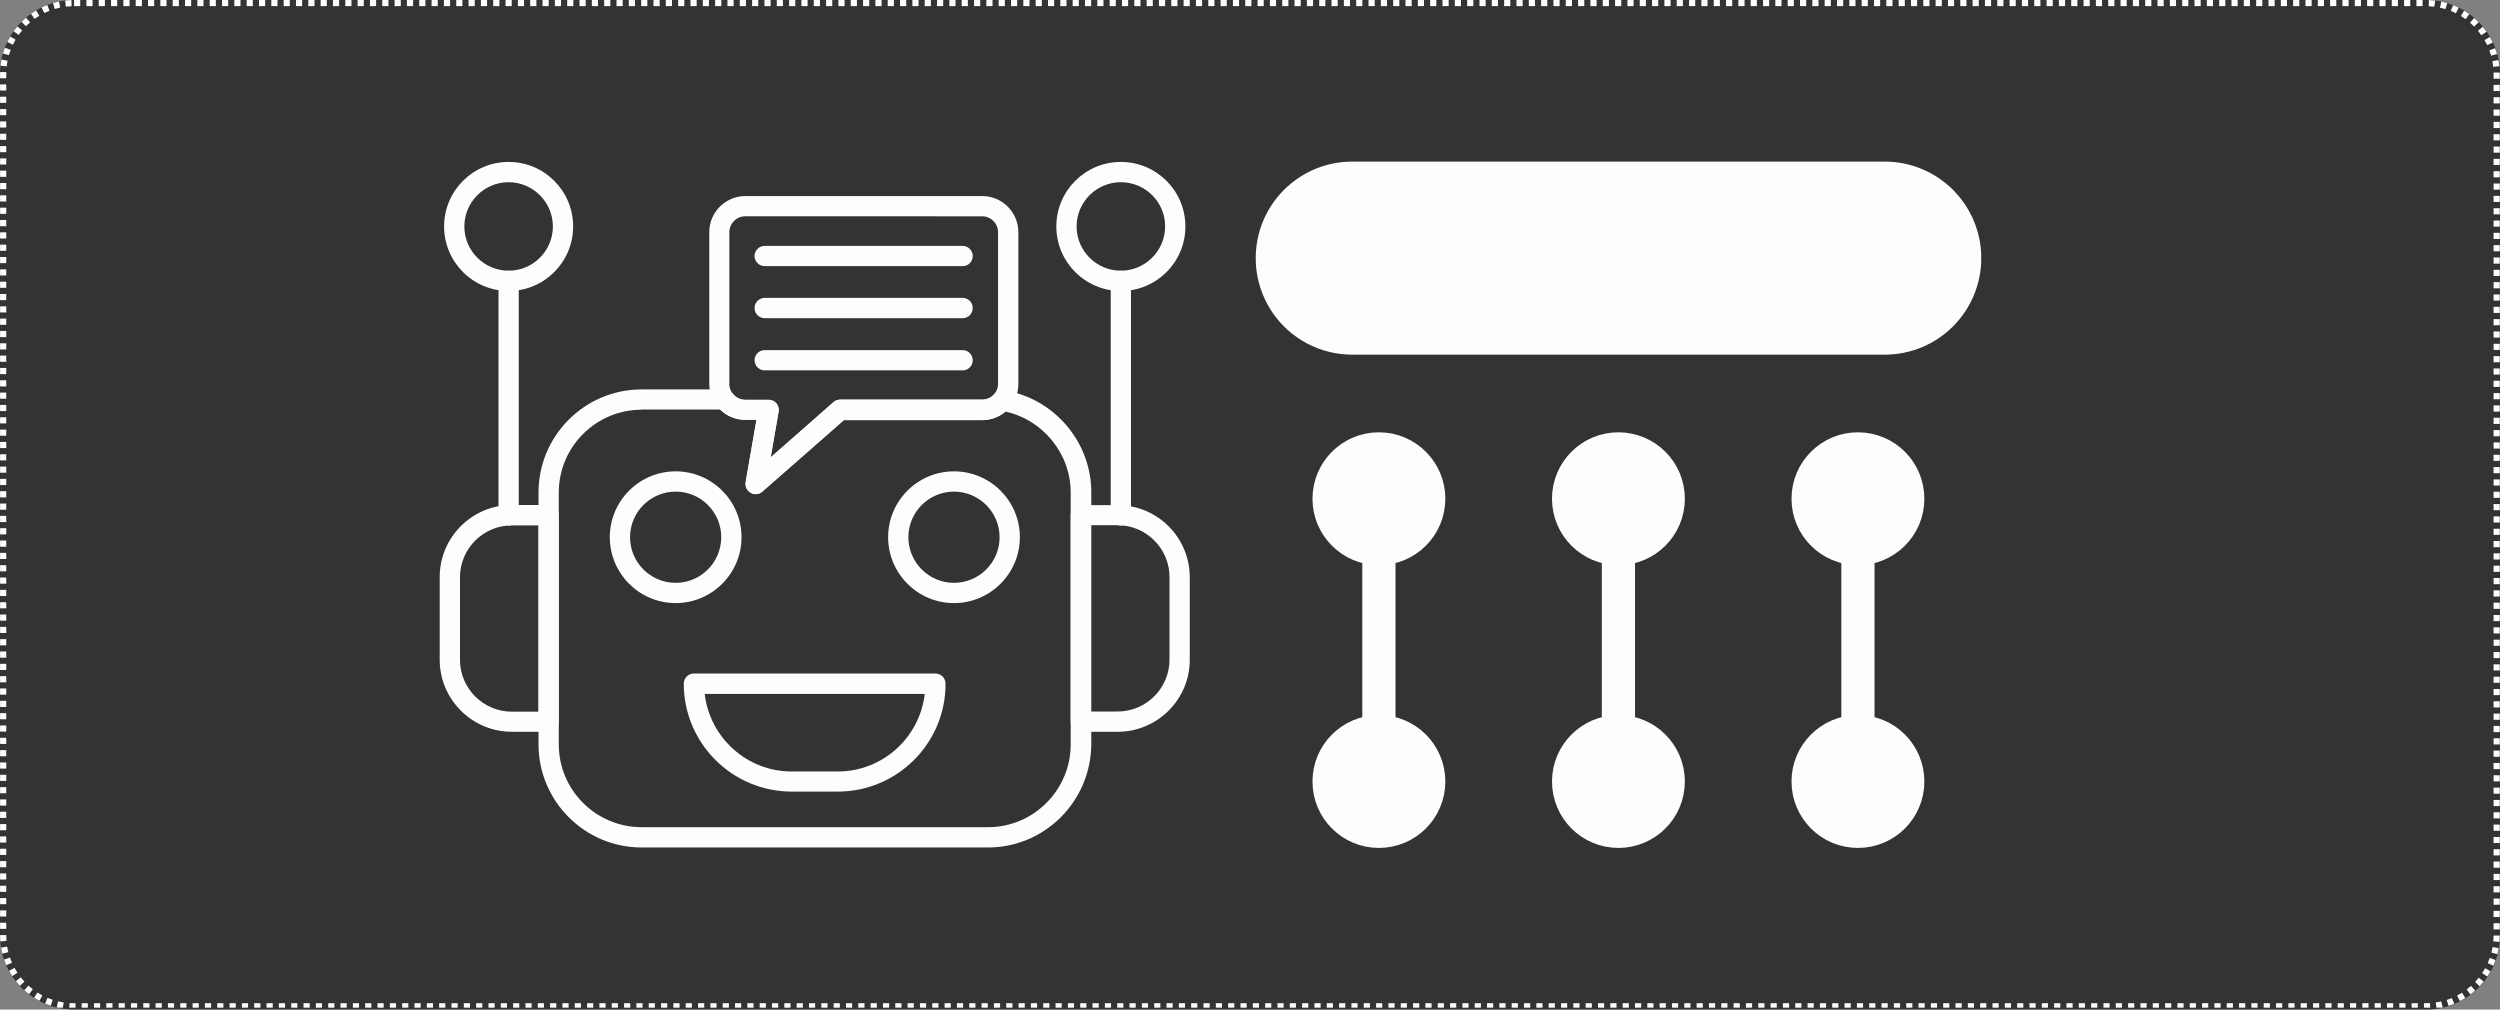 <?xml version="1.0" encoding="UTF-8" standalone="no"?>
<svg
   width="405.552"
   zoomAndPan="magnify"
   viewBox="0 0 304.164 122.828"
   height="163.771"
   preserveAspectRatio="xMidYMid"
   version="1.0"
   id="svg1417"
   sodipodi:docname="3.svg"
   xmlns:inkscape="http://www.inkscape.org/namespaces/inkscape"
   xmlns:sodipodi="http://sodipodi.sourceforge.net/DTD/sodipodi-0.dtd"
   xmlns="http://www.w3.org/2000/svg"
   xmlns:svg="http://www.w3.org/2000/svg">
  <rect x="0" y="0" width="304.164" height="122.828" fill="#808080" stroke="none"/>
  <sodipodi:namedview
     id="namedview1419"
     pagecolor="#ffffff"
     bordercolor="#666666"
     borderopacity="1.0"
     inkscape:showpageshadow="2"
     inkscape:pageopacity="0.0"
     inkscape:pagecheckerboard="0"
     inkscape:deskcolor="#d1d1d1"
     showgrid="false" />
  <defs
     id="defs1323">
    <clipPath
       id="cd6ad39f8f">
      <path
         d="M 7.918,7.586 H 312.113 V 130.414 H 7.918 Z m 0,0"
         clip-rule="nonzero"
         id="path1272" />
    </clipPath>
    <clipPath
       id="f2a75c0323">
      <path
         d="M 16.918,7.586 H 303.082 c 4.969,0 9,4.027 9,9 V 121.414 c 0,4.973 -4.031,9 -9,9 H 16.918 c -4.969,0 -9,-4.027 -9,-9 V 16.586 c 0,-4.973 4.031,-9 9,-9 z m 0,0"
         clip-rule="nonzero"
         id="path1275" />
    </clipPath>
    <clipPath
       id="c4776e29c3">
      <path
         d="M 0.918,0.586 H 305.113 V 123.414 H 0.918 Z m 0,0"
         clip-rule="nonzero"
         id="path1278" />
    </clipPath>
    <clipPath
       id="e92b0b78ab">
      <path
         d="M 9.918,0.586 H 296.082 c 4.969,0 9,4.027 9,9 V 114.414 c 0,4.973 -4.031,9 -9,9 H 9.918 c -4.969,0 -9,-4.027 -9,-9 V 9.586 c 0,-4.973 4.031,-9 9,-9 z m 0,0"
         clip-rule="nonzero"
         id="path1281" />
    </clipPath>
    <clipPath
       id="97c9ce610d">
      <rect
         x="0"
         width="306"
         y="0"
         height="124"
         id="rect1284" />
    </clipPath>
    <clipPath
       id="cb8924bde8">
      <path
         d="M 7.93,7.586 H 312.402 V 130.188 H 7.93 Z m 0,0"
         clip-rule="nonzero"
         id="path1287" />
    </clipPath>
    <clipPath
       id="1e07529de5">
      <path
         d="M 16.93,7.586 H 303.051 c 4.973,0 9,4.027 9,9 V 121.398 c 0,4.969 -4.027,9 -9,9 H 16.93 c -4.969,0 -9,-4.031 -9,-9 V 16.586 c 0,-4.973 4.031,-9 9,-9 z m 0,0"
         clip-rule="nonzero"
         id="path1290" />
    </clipPath>
    <clipPath
       id="d0863a5291">
      <path
         d="M 61.414,69 H 76 V 97 H 61.414 Z m 0,0"
         clip-rule="nonzero"
         id="path1293" />
    </clipPath>
    <clipPath
       id="a7981f97b1">
      <path
         d="m 73,54 h 68 v 56.777 H 73 Z m 0,0"
         clip-rule="nonzero"
         id="path1296" />
    </clipPath>
    <clipPath
       id="d83046deec">
      <path
         d="M 61.414,27.246 H 78 V 43 H 61.414 Z m 0,0"
         clip-rule="nonzero"
         id="path1299" />
    </clipPath>
    <clipPath
       id="5cd80356a2">
      <path
         d="m 136,27.246 h 17 V 43 h -17 z m 0,0"
         clip-rule="nonzero"
         id="path1302" />
    </clipPath>
    <clipPath
       id="87e96a35fa">
      <path
         d="M 160.695,27.246 H 249 v 23.488 h -88.305 z m 0,0"
         clip-rule="nonzero"
         id="path1305" />
    </clipPath>
    <clipPath
       id="6c79c1aa70">
      <path
         d="m 172.438,27.246 h 64.789 c 3.117,0 6.105,1.238 8.305,3.441 2.203,2.203 3.441,5.188 3.441,8.305 0,3.113 -1.238,6.102 -3.441,8.305 -2.199,2.203 -5.188,3.438 -8.305,3.438 H 172.438 c -3.113,0 -6.102,-1.234 -8.305,-3.438 -2.203,-2.203 -3.438,-5.191 -3.438,-8.305 0,-3.117 1.234,-6.102 3.438,-8.305 2.203,-2.203 5.191,-3.441 8.305,-3.441 z m 0,0"
         clip-rule="nonzero"
         id="path1308" />
    </clipPath>
    <clipPath
       id="984c44b695">
      <path
         d="M 0.695,0.246 H 89 V 23.734 H 0.695 Z m 0,0"
         clip-rule="nonzero"
         id="path1311" />
    </clipPath>
    <clipPath
       id="5d07a046e5">
      <path
         d="m 12.438,0.246 h 64.789 c 3.117,0 6.105,1.238 8.305,3.441 2.203,2.203 3.441,5.188 3.441,8.305 0,3.113 -1.238,6.102 -3.441,8.305 -2.199,2.203 -5.188,3.438 -8.305,3.438 H 12.438 c -3.113,0 -6.102,-1.234 -8.305,-3.438 -2.203,-2.203 -3.438,-5.191 -3.438,-8.305 0,-3.117 1.234,-6.102 3.438,-8.305 C 6.336,1.484 9.324,0.246 12.438,0.246 Z m 0,0"
         clip-rule="nonzero"
         id="path1314" />
    </clipPath>
    <clipPath
       id="e021785e84">
      <rect
         x="0"
         width="89"
         y="0"
         height="24"
         id="rect1317" />
    </clipPath>
    <clipPath
       id="3528c67405">
      <rect
         x="0"
         width="317"
         y="0"
         height="140"
         id="rect1320" />
    </clipPath>
  </defs>
  <g
     transform="translate(-7.918,-7.586)"
     id="g1415">
    <g
       clip-path="url(#3528c67405)"
       id="g1413">
      <g
         clip-path="url(#cd6ad39f8f)"
         id="g1337">
        <g
           clip-path="url(#f2a75c0323)"
           id="g1335">
          <g
             transform="translate(7,7)"
             id="g1333">
            <g
               clip-path="url(#97c9ce610d)"
               id="g1331">
              <g
                 clip-path="url(#c4776e29c3)"
                 id="g1329">
                <g
                   clip-path="url(#e92b0b78ab)"
                   id="g1327">
                  <path
                     fill="#333333"
                     d="M 0.918,0.586 H 305.113 V 123.414 H 0.918 Z m 0,0"
                     fill-opacity="1"
                     fill-rule="nonzero"
                     id="path1325" />
                </g>
              </g>
            </g>
          </g>
        </g>
      </g>
      <g
         clip-path="url(#cb8924bde8)"
         id="g1343">
        <g
           clip-path="url(#1e07529de5)"
           id="g1341">
          <path
             fill="#fefefe"
             d="m 18.43,6.836 h 0.75 v 1.5 h -0.75 z m 1.5,0 h 0.75 v 1.5 h -0.75 z m 1.5,0 h 0.75 v 1.5 h -0.75 z m 1.5,0 h 0.75 v 1.5 h -0.75 z m 1.5,0 h 0.75 v 1.5 h -0.75 z m 1.5,0 h 0.75 v 1.5 h -0.75 z m 1.5,0 h 0.75 v 1.5 h -0.75 z m 1.5,0 h 0.75 v 1.5 h -0.75 z m 1.5,0 h 0.75 v 1.5 h -0.75 z m 1.5,0 h 0.75 v 1.5 h -0.75 z m 1.5,0 h 0.75 v 1.5 h -0.75 z m 1.5,0 h 0.75 v 1.5 h -0.75 z m 1.5,0 h 0.75 v 1.5 h -0.75 z m 1.5,0 h 0.75 v 1.5 h -0.75 z m 1.5,0 h 0.75 v 1.5 h -0.75 z m 1.5,0 h 0.75 v 1.5 h -0.75 z m 1.5,0 h 0.75 v 1.5 h -0.75 z m 1.5,0 h 0.75 v 1.5 h -0.75 z m 1.5,0 h 0.75 v 1.5 h -0.75 z m 1.5,0 h 0.75 v 1.5 h -0.75 z m 1.5,0 h 0.75 v 1.5 h -0.75 z m 1.5,0 h 0.75 v 1.5 h -0.75 z m 1.5,0 h 0.75 v 1.5 h -0.75 z m 1.5,0 h 0.75 v 1.5 h -0.75 z m 1.5,0 h 0.75 v 1.5 h -0.75 z m 1.5,0 h 0.75 v 1.5 h -0.75 z m 1.5,0 h 0.75 v 1.5 h -0.75 z m 1.5,0 h 0.75 v 1.5 h -0.75 z m 1.5,0 h 0.75 v 1.5 h -0.75 z m 1.5,0 h 0.75 v 1.5 h -0.75 z m 1.5,0 h 0.75 v 1.5 h -0.75 z m 1.5,0 h 0.75 v 1.5 h -0.75 z m 1.5,0 h 0.75 v 1.5 h -0.75 z m 1.5,0 h 0.75 v 1.5 h -0.75 z m 1.5,0 h 0.75 v 1.5 h -0.75 z m 1.5,0 h 0.75 v 1.5 h -0.75 z m 1.5,0 h 0.75 v 1.5 h -0.75 z m 1.5,0 h 0.75 v 1.5 h -0.75 z m 1.5,0 h 0.75 v 1.5 h -0.75 z m 1.5,0 h 0.75 v 1.5 h -0.75 z m 1.5,0 h 0.75 v 1.5 h -0.75 z m 1.5,0 h 0.75 v 1.5 h -0.75 z m 1.5,0 h 0.75 v 1.5 h -0.75 z m 1.5,0 h 0.75 v 1.5 h -0.75 z m 1.5,0 h 0.75 v 1.5 h -0.75 z m 1.5,0 h 0.75 v 1.5 h -0.75 z m 1.5,0 h 0.75 v 1.5 h -0.75 z m 1.5,0 h 0.75 v 1.5 h -0.75 z m 1.5,0 h 0.75 v 1.5 h -0.75 z m 1.5,0 h 0.75 v 1.5 h -0.75 z m 1.5,0 h 0.75 v 1.5 h -0.75 z m 1.5,0 h 0.75 v 1.5 h -0.75 z m 1.5,0 h 0.75 v 1.5 h -0.75 z m 1.5,0 h 0.75 v 1.5 h -0.75 z m 1.5,0 h 0.75 v 1.5 h -0.75 z m 1.5,0 h 0.75 v 1.5 h -0.75 z m 1.5,0 h 0.75 v 1.5 h -0.75 z m 1.5,0 h 0.75 v 1.5 h -0.75 z m 1.5,0 h 0.75 v 1.5 h -0.75 z m 1.5,0 h 0.75 v 1.5 h -0.75 z m 1.5,0 h 0.75 v 1.5 h -0.75 z m 1.5,0 h 0.75 v 1.5 h -0.75 z m 1.5,0 h 0.75 v 1.5 h -0.75 z m 1.5,0 h 0.75 v 1.5 h -0.75 z m 1.5,0 h 0.75 v 1.5 h -0.75 z m 1.5,0 h 0.75 v 1.5 h -0.75 z m 1.5,0 h 0.75 v 1.5 h -0.75 z m 1.5,0 h 0.75 v 1.5 h -0.75 z m 1.5,0 h 0.75 v 1.5 h -0.75 z m 1.5,0 h 0.75 v 1.5 h -0.75 z m 1.5,0 h 0.75 v 1.5 h -0.75 z m 1.5,0 h 0.75 v 1.5 h -0.75 z m 1.5,0 h 0.75 v 1.5 h -0.75 z m 1.5,0 h 0.75 v 1.5 h -0.75 z m 1.5,0 h 0.75 v 1.5 h -0.75 z m 1.5,0 h 0.75 v 1.5 h -0.75 z m 1.5,0 h 0.75 v 1.5 h -0.75 z m 1.5,0 h 0.75 v 1.5 h -0.75 z m 1.5,0 h 0.75 v 1.5 h -0.75 z m 1.5,0 h 0.75 v 1.5 h -0.75 z m 1.5,0 h 0.75 v 1.5 h -0.75 z m 1.5,0 h 0.75 v 1.5 h -0.75 z m 1.5,0 h 0.75 v 1.5 h -0.75 z m 1.5,0 h 0.75 v 1.5 h -0.75 z m 1.5,0 h 0.75 v 1.5 h -0.75 z m 1.5,0 h 0.75 v 1.5 h -0.75 z m 1.5,0 h 0.75 v 1.5 h -0.75 z m 1.5,0 h 0.75 v 1.5 h -0.75 z m 1.5,0 h 0.75 v 1.5 h -0.75 z m 1.5,0 h 0.75 v 1.5 h -0.75 z m 1.5,0 h 0.75 v 1.5 h -0.75 z m 1.5,0 h 0.75 v 1.5 h -0.75 z m 1.5,0 h 0.75 v 1.5 h -0.75 z m 1.5,0 h 0.75 v 1.5 h -0.75 z m 1.5,0 h 0.75 v 1.5 h -0.75 z m 1.5,0 h 0.75 v 1.5 h -0.75 z m 1.5,0 h 0.75 v 1.5 h -0.75 z m 1.5,0 h 0.75 v 1.5 h -0.75 z m 1.5,0 h 0.75 v 1.5 h -0.75 z m 1.5,0 h 0.75 v 1.5 h -0.75 z m 1.5,0 h 0.75 v 1.5 h -0.75 z m 1.5,0 h 0.75 v 1.5 h -0.75 z m 1.5,0 h 0.75 v 1.5 h -0.75 z m 1.5,0 h 0.75 v 1.5 h -0.75 z m 1.5,0 h 0.75 v 1.5 h -0.75 z m 1.5,0 h 0.75 v 1.5 h -0.75 z m 1.5,0 h 0.75 v 1.5 h -0.75 z m 1.5,0 h 0.75 v 1.5 h -0.75 z m 1.5,0 h 0.75 v 1.5 h -0.75 z m 1.5,0 h 0.75 v 1.5 h -0.75 z m 1.5,0 h 0.75 v 1.5 h -0.75 z m 1.5,0 h 0.75 v 1.5 h -0.75 z m 1.5,0 h 0.75 v 1.5 h -0.75 z m 1.5,0 h 0.75 v 1.5 h -0.75 z m 1.5,0 h 0.75 v 1.5 h -0.75 z m 1.5,0 h 0.75 v 1.5 h -0.75 z m 1.5,0 h 0.75 v 1.5 h -0.75 z m 1.5,0 h 0.75 v 1.5 h -0.75 z m 1.5,0 h 0.75 v 1.5 h -0.75 z m 1.5,0 h 0.75 v 1.5 h -0.75 z m 1.5,0 h 0.75 v 1.5 h -0.75 z m 1.5,0 h 0.75 v 1.5 h -0.75 z m 1.5,0 h 0.75 v 1.5 h -0.75 z m 1.5,0 h 0.75 v 1.5 h -0.75 z m 1.5,0 h 0.75 v 1.5 h -0.75 z m 1.5,0 h 0.75 v 1.5 h -0.75 z m 1.5,0 h 0.75 v 1.5 h -0.75 z m 1.5,0 h 0.75 v 1.5 h -0.75 z m 1.5,0 h 0.75 v 1.5 h -0.75 z m 1.5,0 h 0.75 v 1.5 h -0.75 z m 1.5,0 h 0.75 v 1.5 h -0.75 z m 1.5,0 h 0.75 v 1.5 h -0.75 z m 1.5,0 h 0.75 v 1.5 h -0.75 z m 1.5,0 h 0.75 v 1.5 h -0.75 z m 1.5,0 h 0.75 v 1.5 h -0.75 z m 1.5,0 h 0.75 v 1.5 h -0.75 z m 1.5,0 h 0.75 v 1.5 h -0.75 z m 1.5,0 h 0.75 v 1.5 h -0.75 z m 1.5,0 h 0.75 v 1.5 h -0.75 z m 1.5,0 h 0.75 v 1.5 h -0.75 z m 1.5,0 h 0.75 v 1.5 h -0.75 z m 1.5,0 h 0.75 v 1.5 h -0.75 z m 1.5,0 h 0.75 v 1.5 h -0.75 z m 1.5,0 h 0.75 v 1.5 h -0.75 z m 1.5,0 h 0.75 v 1.5 h -0.75 z m 1.5,0 h 0.75 v 1.5 h -0.75 z m 1.5,0 h 0.75 v 1.5 h -0.75 z m 1.5,0 h 0.75 v 1.5 h -0.75 z m 1.5,0 h 0.75 v 1.5 h -0.75 z m 1.5,0 h 0.75 v 1.5 h -0.75 z m 1.5,0 h 0.75 v 1.5 h -0.75 z m 1.5,0 h 0.75 v 1.5 h -0.75 z m 1.5,0 h 0.75 v 1.5 h -0.75 z m 1.5,0 h 0.75 v 1.5 h -0.75 z m 1.5,0 h 0.75 v 1.5 h -0.75 z m 1.5,0 h 0.75 v 1.5 h -0.75 z m 1.5,0 h 0.75 v 1.5 h -0.75 z m 1.5,0 h 0.75 v 1.5 h -0.75 z m 1.5,0 h 0.75 v 1.5 h -0.75 z m 1.5,0 h 0.75 v 1.5 h -0.75 z m 1.5,0 h 0.75 v 1.5 h -0.75 z m 1.5,0 h 0.75 v 1.5 h -0.75 z m 1.5,0 h 0.75 v 1.5 h -0.75 z m 1.5,0 h 0.75 v 1.5 h -0.75 z m 1.5,0 h 0.75 v 1.5 h -0.75 z m 1.5,0 h 0.75 v 1.5 h -0.75 z m 1.5,0 h 0.75 v 1.5 h -0.75 z m 1.5,0 h 0.75 v 1.5 h -0.75 z m 1.5,0 h 0.75 v 1.5 h -0.75 z m 1.5,0 h 0.75 v 1.5 h -0.75 z m 1.5,0 h 0.75 v 1.5 h -0.75 z m 1.5,0 h 0.75 v 1.5 h -0.75 z m 1.5,0 h 0.75 v 1.5 h -0.75 z m 1.5,0 h 0.75 v 1.5 h -0.75 z m 1.5,0 h 0.75 v 1.5 h -0.75 z m 1.5,0 h 0.75 v 1.5 h -0.75 z m 1.5,0 h 0.75 v 1.5 h -0.75 z m 1.5,0 h 0.75 v 1.5 h -0.75 z m 1.5,0 h 0.75 v 1.5 h -0.75 z m 1.5,0 h 0.75 v 1.5 h -0.75 z m 1.5,0 h 0.75 v 1.5 h -0.75 z m 1.5,0 h 0.75 v 1.5 h -0.75 z m 1.5,0 h 0.75 v 1.5 h -0.75 z m 1.5,0 h 0.75 v 1.5 h -0.75 z m 1.5,0 h 0.75 v 1.5 h -0.75 z m 1.5,0 h 0.75 v 1.5 h -0.75 z m 1.5,0 h 0.75 v 1.5 h -0.75 z m 1.5,0 h 0.75 v 1.5 h -0.75 z m 1.5,0 h 0.75 v 1.5 h -0.75 z m 1.5,0 h 0.75 v 1.5 h -0.75 z m 1.547,0.008 c 0.277,0.012 0.555,0.035 0.828,0.07 l -0.191,1.488 C 303.879,8.375 303.648,8.352 303.41,8.344 Z m 1.637,0.211 c 0.262,0.055 0.523,0.125 0.785,0.203 l -0.438,1.434 c -0.219,-0.066 -0.441,-0.125 -0.664,-0.172 z m 1.539,0.469 c 0.254,0.102 0.504,0.211 0.746,0.332 l -0.668,1.344 C 306.523,9.094 306.312,9 306.098,8.918 Z m 1.465,0.73 c 0.234,0.141 0.457,0.293 0.68,0.453 l -0.887,1.211 c -0.184,-0.137 -0.375,-0.266 -0.574,-0.383 z m 1.316,0.961 c 0.203,0.176 0.402,0.363 0.59,0.555 l -1.07,1.051 c -0.16,-0.164 -0.328,-0.324 -0.504,-0.473 z m 1.137,1.16 c 0.172,0.211 0.336,0.426 0.492,0.648 l -1.234,0.855 c -0.129,-0.188 -0.27,-0.371 -0.414,-0.547 z M 311.5,11.715 c 0.137,0.238 0.262,0.48 0.379,0.727 l -1.355,0.637 c -0.102,-0.207 -0.207,-0.414 -0.324,-0.613 z m 0.695,1.473 c 0.094,0.254 0.176,0.508 0.246,0.766 l -1.445,0.406 c -0.059,-0.219 -0.129,-0.434 -0.207,-0.648 z m 0.434,1.559 c 0.051,0.27 0.09,0.539 0.121,0.812 l -1.492,0.156 c -0.027,-0.23 -0.059,-0.461 -0.102,-0.688 z m 0.172,1.656 v 0.762 h -1.5 v -0.75 z m 0,1.512 v 0.75 h -1.5 v -0.75 z m 0,1.5 v 0.75 h -1.5 v -0.75 z m 0,1.5 v 0.75 h -1.5 v -0.75 z m 0,1.5 v 0.75 h -1.5 v -0.75 z m 0,1.5 v 0.75 h -1.5 v -0.75 z m 0,1.5 v 0.75 h -1.5 v -0.75 z m 0,1.5 v 0.75 h -1.5 v -0.75 z m 0,1.5 v 0.75 h -1.5 v -0.75 z m 0,1.5 v 0.75 h -1.5 v -0.75 z m 0,1.5 v 0.75 h -1.5 v -0.75 z m 0,1.5 v 0.75 h -1.5 v -0.75 z m 0,1.5 v 0.75 h -1.5 v -0.75 z m 0,1.5 v 0.75 h -1.5 v -0.75 z m 0,1.5 v 0.75 h -1.5 v -0.75 z m 0,1.5 v 0.75 h -1.5 v -0.75 z m 0,1.5 v 0.75 h -1.5 v -0.75 z m 0,1.5 v 0.75 h -1.5 v -0.75 z m 0,1.5 v 0.75 h -1.5 v -0.75 z m 0,1.5 v 0.75 h -1.5 v -0.75 z m 0,1.5 v 0.75 h -1.5 v -0.75 z m 0,1.5 v 0.75 h -1.5 v -0.75 z m 0,1.5 v 0.75 h -1.5 v -0.75 z m 0,1.5 v 0.75 h -1.5 v -0.75 z m 0,1.5 v 0.75 h -1.5 v -0.75 z m 0,1.5 v 0.75 h -1.5 v -0.75 z m 0,1.5 v 0.75 h -1.5 v -0.75 z m 0,1.5 v 0.75 h -1.5 v -0.75 z m 0,1.5 v 0.75 h -1.5 v -0.75 z m 0,1.5 v 0.75 h -1.5 v -0.75 z m 0,1.5 v 0.75 h -1.5 v -0.75 z m 0,1.5 v 0.75 h -1.5 v -0.75 z m 0,1.5 v 0.75 h -1.5 v -0.75 z m 0,1.5 v 0.75 h -1.5 v -0.75 z m 0,1.5 v 0.75 h -1.5 v -0.75 z m 0,1.5 v 0.75 h -1.5 v -0.75 z m 0,1.5 v 0.75 h -1.5 v -0.75 z m 0,1.5 v 0.75 h -1.5 v -0.75 z m 0,1.5 v 0.75 h -1.5 v -0.75 z m 0,1.5 v 0.75 h -1.5 v -0.75 z m 0,1.5 v 0.75 h -1.5 v -0.75 z m 0,1.5 v 0.75 h -1.5 v -0.75 z m 0,1.5 v 0.75 h -1.5 v -0.75 z m 0,1.5 v 0.75 h -1.5 v -0.75 z m 0,1.5 v 0.75 h -1.5 v -0.75 z m 0,1.5 v 0.75 h -1.5 v -0.75 z m 0,1.5 v 0.75 h -1.5 v -0.75 z m 0,1.5 v 0.75 h -1.5 v -0.75 z m 0,1.5 v 0.75 h -1.5 v -0.75 z m 0,1.5 v 0.75 h -1.5 v -0.75 z m 0,1.5 v 0.75 h -1.5 v -0.75 z m 0,1.5 v 0.75 h -1.5 v -0.75 z m 0,1.5 v 0.75 h -1.5 v -0.75 z m 0,1.5 v 0.75 h -1.5 v -0.75 z m 0,1.5 v 0.75 h -1.5 v -0.75 z m 0,1.5 v 0.75 h -1.5 v -0.75 z m 0,1.5 v 0.75 h -1.5 v -0.75 z m 0,1.5 v 0.75 h -1.5 v -0.75 z m 0,1.5 v 0.75 h -1.5 v -0.75 z m 0,1.5 v 0.75 h -1.5 v -0.75 z m 0,1.5 v 0.75 h -1.5 v -0.75 z m 0,1.5 v 0.75 h -1.5 v -0.75 z m 0,1.5 v 0.75 h -1.5 v -0.75 z m 0,1.5 v 0.75 h -1.5 v -0.75 z m 0,1.5 v 0.75 h -1.5 v -0.75 z m 0,1.5 v 0.75 h -1.5 v -0.75 z m 0,1.5 v 0.75 h -1.5 v -0.75 z m 0,1.5 v 0.75 h -1.5 v -0.75 z m 0,1.5 v 0.75 h -1.5 v -0.75 z m 0,1.5 v 0.75 h -1.5 v -0.75 z m 0,1.504 c 0,0.277 -0.012,0.559 -0.035,0.836 l -1.496,-0.129 c 0.019,-0.238 0.031,-0.473 0.031,-0.711 z m -0.145,1.656 c -0.043,0.266 -0.102,0.531 -0.172,0.793 l -1.449,-0.379 c 0.059,-0.223 0.105,-0.445 0.145,-0.672 z m -0.406,1.566 c -0.09,0.254 -0.191,0.5 -0.301,0.746 l -1.367,-0.613 c 0.094,-0.207 0.176,-0.418 0.254,-0.633 z m -0.668,1.48 c -0.133,0.238 -0.273,0.473 -0.426,0.699 l -1.246,-0.836 c 0.129,-0.191 0.25,-0.387 0.359,-0.59 z m -0.906,1.355 c -0.172,0.215 -0.348,0.418 -0.535,0.617 l -1.09,-1.031 c 0.156,-0.168 0.309,-0.34 0.449,-0.52 z m -1.117,1.184 c -0.203,0.18 -0.414,0.352 -0.629,0.516 l -0.906,-1.195 c 0.184,-0.137 0.363,-0.285 0.531,-0.438 z m -1.301,0.98 c -0.23,0.148 -0.465,0.285 -0.707,0.41 l -0.695,-1.332 c 0.207,-0.105 0.406,-0.223 0.602,-0.344 z m -1.453,0.758 c -0.246,0.102 -0.496,0.195 -0.75,0.277 L 305.594,129.25 c 0.215,-0.07 0.426,-0.148 0.633,-0.234 z m -1.531,0.496 c -0.266,0.059 -0.531,0.109 -0.801,0.148 l -0.219,-1.484 c 0.23,-0.031 0.457,-0.074 0.68,-0.125 z m -1.625,0.234 c -0.199,0.012 -0.398,0.019 -0.598,0.019 h -0.219 v -1.5 h 0.219 c 0.172,0 0.34,-0.008 0.504,-0.016 z m -1.566,0.019 h -0.75 v -1.5 h 0.75 z m -1.5,0 h -0.75 v -1.5 h 0.75 z m -1.5,0 h -0.75 v -1.5 h 0.75 z m -1.5,0 h -0.75 v -1.5 h 0.75 z m -1.5,0 h -0.75 v -1.5 h 0.75 z m -1.5,0 h -0.75 v -1.5 h 0.75 z m -1.5,0 h -0.75 v -1.5 h 0.75 z m -1.5,0 h -0.75 v -1.5 h 0.75 z m -1.5,0 h -0.75 v -1.5 h 0.75 z m -1.5,0 h -0.75 v -1.5 h 0.75 z m -1.5,0 h -0.75 v -1.5 h 0.75 z m -1.5,0 h -0.75 v -1.5 h 0.75 z m -1.5,0 h -0.75 v -1.5 h 0.75 z m -1.5,0 h -0.75 v -1.5 h 0.75 z m -1.5,0 h -0.75 v -1.5 h 0.75 z m -1.5,0 h -0.75 v -1.5 h 0.75 z m -1.5,0 h -0.75 v -1.5 h 0.75 z m -1.5,0 h -0.75 v -1.5 h 0.75 z m -1.5,0 h -0.75 v -1.5 h 0.75 z m -1.5,0 h -0.75 v -1.5 h 0.75 z m -1.5,0 h -0.75 v -1.5 h 0.75 z m -1.5,0 h -0.75 v -1.5 h 0.75 z m -1.5,0 h -0.75 v -1.5 h 0.75 z m -1.5,0 h -0.75 v -1.5 h 0.75 z m -1.5,0 h -0.75 v -1.5 h 0.75 z m -1.5,0 h -0.75 v -1.5 h 0.75 z m -1.5,0 h -0.75 v -1.5 h 0.75 z m -1.5,0 h -0.75 v -1.5 h 0.75 z m -1.5,0 h -0.75 v -1.5 h 0.75 z m -1.5,0 h -0.75 v -1.5 h 0.75 z m -1.5,0 h -0.75 v -1.5 h 0.75 z m -1.5,0 h -0.75 v -1.5 h 0.75 z m -1.5,0 h -0.75 v -1.5 h 0.75 z m -1.5,0 h -0.75 v -1.5 h 0.75 z m -1.5,0 h -0.75 v -1.5 h 0.75 z m -1.5,0 h -0.75 v -1.5 h 0.75 z m -1.5,0 h -0.75 v -1.5 h 0.75 z m -1.5,0 h -0.75 v -1.5 h 0.75 z m -1.5,0 h -0.75 v -1.5 h 0.75 z m -1.5,0 h -0.75 v -1.5 h 0.75 z m -1.5,0 h -0.75 v -1.5 h 0.75 z m -1.5,0 h -0.75 v -1.5 h 0.75 z m -1.5,0 h -0.75 v -1.5 h 0.75 z m -1.5,0 h -0.75 v -1.5 h 0.75 z m -1.5,0 h -0.75 v -1.5 h 0.75 z m -1.5,0 h -0.75 v -1.5 h 0.75 z m -1.5,0 h -0.75 v -1.5 h 0.75 z m -1.5,0 h -0.75 v -1.5 h 0.75 z m -1.5,0 h -0.75 v -1.5 h 0.75 z m -1.5,0 h -0.75 v -1.5 h 0.75 z m -1.5,0 h -0.75 v -1.5 h 0.75 z m -1.5,0 h -0.75 v -1.5 h 0.75 z m -1.5,0 h -0.75 v -1.5 h 0.75 z m -1.5,0 h -0.75 v -1.5 h 0.75 z m -1.5,0 h -0.75 v -1.5 h 0.75 z m -1.5,0 h -0.75 v -1.5 h 0.75 z m -1.5,0 h -0.75 v -1.5 h 0.75 z m -1.5,0 h -0.75 v -1.5 h 0.75 z m -1.5,0 h -0.75 v -1.5 h 0.75 z m -1.5,0 h -0.75 v -1.5 h 0.75 z m -1.5,0 h -0.75 v -1.5 h 0.75 z m -1.5,0 h -0.75 v -1.5 h 0.75 z m -1.5,0 h -0.75 v -1.5 h 0.75 z m -1.5,0 h -0.75 v -1.5 h 0.75 z m -1.5,0 h -0.75 v -1.5 h 0.75 z m -1.5,0 h -0.75 v -1.5 h 0.75 z m -1.5,0 h -0.75 v -1.5 h 0.75 z m -1.5,0 h -0.75 v -1.5 h 0.75 z m -1.5,0 h -0.75 v -1.5 h 0.75 z m -1.5,0 h -0.75 v -1.5 h 0.75 z m -1.5,0 h -0.75 v -1.5 h 0.75 z m -1.5,0 h -0.75 v -1.5 h 0.75 z m -1.5,0 h -0.75 v -1.5 h 0.75 z m -1.5,0 h -0.75 v -1.5 h 0.75 z m -1.5,0 h -0.75 v -1.5 h 0.75 z m -1.5,0 h -0.75 v -1.5 h 0.75 z m -1.5,0 h -0.75 v -1.5 h 0.75 z m -1.5,0 h -0.75 v -1.5 h 0.75 z m -1.5,0 h -0.75 v -1.5 h 0.75 z m -1.5,0 h -0.75 v -1.5 h 0.75 z m -1.5,0 h -0.75 v -1.5 h 0.75 z m -1.5,0 h -0.75 v -1.5 h 0.75 z m -1.5,0 h -0.75 v -1.5 h 0.75 z m -1.5,0 h -0.75 v -1.5 h 0.75 z m -1.5,0 h -0.75 v -1.5 h 0.75 z m -1.5,0 h -0.75 v -1.5 h 0.75 z m -1.5,0 h -0.75 v -1.5 h 0.75 z m -1.5,0 h -0.75 v -1.5 h 0.75 z m -1.5,0 h -0.75 v -1.5 h 0.75 z m -1.5,0 h -0.75 v -1.5 h 0.75 z m -1.5,0 h -0.75 v -1.5 h 0.75 z m -1.5,0 h -0.75 v -1.5 h 0.75 z m -1.5,0 h -0.75 v -1.5 h 0.75 z m -1.5,0 h -0.75 v -1.5 h 0.75 z m -1.5,0 h -0.75 v -1.5 h 0.75 z m -1.5,0 h -0.75 v -1.5 h 0.75 z m -1.5,0 h -0.75 v -1.5 h 0.75 z m -1.5,0 h -0.75 v -1.5 h 0.75 z m -1.5,0 h -0.75 v -1.5 h 0.75 z m -1.5,0 h -0.75 v -1.5 h 0.75 z m -1.5,0 h -0.75 v -1.5 h 0.75 z m -1.5,0 h -0.75 v -1.5 h 0.75 z m -1.5,0 h -0.75 v -1.5 h 0.75 z m -1.5,0 h -0.75 v -1.5 h 0.75 z m -1.5,0 h -0.75 v -1.5 h 0.75 z m -1.5,0 h -0.75 v -1.5 h 0.75 z m -1.5,0 h -0.75 v -1.5 h 0.75 z m -1.5,0 h -0.75 v -1.5 h 0.75 z m -1.5,0 h -0.75 v -1.5 h 0.75 z m -1.5,0 h -0.75 v -1.5 h 0.75 z m -1.5,0 h -0.75 v -1.5 h 0.75 z m -1.5,0 h -0.75 v -1.5 h 0.75 z m -1.5,0 h -0.75 v -1.5 h 0.75 z m -1.5,0 h -0.75 v -1.5 h 0.75 z m -1.5,0 h -0.75 v -1.5 h 0.75 z m -1.5,0 h -0.75 v -1.5 h 0.75 z m -1.5,0 h -0.75 v -1.5 h 0.75 z m -1.5,0 h -0.75 v -1.5 h 0.75 z m -1.5,0 h -0.75 v -1.5 h 0.75 z m -1.5,0 h -0.75 v -1.5 h 0.75 z m -1.5,0 h -0.75 v -1.5 h 0.75 z m -1.5,0 h -0.75 v -1.5 h 0.75 z m -1.5,0 h -0.75 v -1.5 h 0.75 z m -1.5,0 h -0.75 v -1.5 h 0.75 z m -1.5,0 h -0.75 v -1.5 h 0.75 z m -1.5,0 h -0.75 v -1.5 h 0.75 z m -1.5,0 h -0.75 v -1.5 h 0.75 z m -1.5,0 h -0.75 v -1.5 h 0.75 z m -1.5,0 h -0.75 v -1.5 h 0.75 z m -1.5,0 h -0.75 v -1.5 h 0.75 z m -1.5,0 h -0.75 v -1.5 h 0.75 z m -1.5,0 h -0.75 v -1.5 h 0.75 z m -1.5,0 h -0.75 v -1.5 h 0.75 z m -1.5,0 h -0.75 v -1.5 h 0.75 z m -1.5,0 h -0.75 v -1.5 h 0.75 z m -1.5,0 h -0.75 v -1.5 h 0.75 z m -1.5,0 h -0.75 v -1.5 h 0.75 z m -1.5,0 h -0.75 v -1.5 h 0.75 z m -1.5,0 h -0.75 v -1.5 h 0.75 z m -1.5,0 h -0.75 v -1.5 h 0.75 z m -1.5,0 h -0.75 v -1.5 h 0.75 z m -1.5,0 h -0.75 v -1.5 h 0.75 z m -1.5,0 h -0.75 v -1.5 h 0.75 z m -1.5,0 h -0.75 v -1.5 h 0.75 z m -1.5,0 h -0.75 v -1.5 h 0.75 z m -1.5,0 h -0.75 v -1.5 h 0.75 z m -1.5,0 h -0.75 v -1.5 h 0.75 z m -1.5,0 h -0.75 v -1.5 h 0.75 z m -1.5,0 h -0.75 v -1.5 h 0.75 z m -1.5,0 h -0.75 v -1.5 h 0.75 z m -1.5,0 h -0.75 v -1.5 h 0.75 z m -1.5,0 h -0.75 v -1.5 h 0.75 z m -1.5,0 h -0.75 v -1.5 h 0.75 z m -1.5,0 h -0.75 v -1.5 h 0.75 z m -1.5,0 h -0.75 v -1.5 h 0.75 z m -1.5,0 h -0.75 v -1.5 h 0.75 z m -1.5,0 h -0.75 v -1.5 h 0.75 z m -1.5,0 h -0.75 v -1.5 h 0.75 z m -1.5,0 h -0.75 v -1.5 h 0.75 z m -1.5,0 h -0.75 v -1.5 h 0.75 z m -1.5,0 h -0.75 v -1.5 h 0.75 z m -1.5,0 h -0.75 v -1.5 h 0.75 z m -1.5,0 h -0.75 v -1.5 h 0.75 z m -1.5,0 h -0.75 v -1.5 h 0.75 z m -1.5,0 h -0.75 v -1.5 h 0.75 z m -1.5,0 h -0.75 v -1.5 h 0.75 z m -1.5,0 h -0.75 v -1.5 h 0.75 z m -1.5,0 h -0.75 v -1.5 h 0.75 z m -1.5,0 h -0.75 v -1.5 h 0.75 z m -1.5,0 h -0.75 v -1.5 h 0.75 z m -1.5,0 h -0.75 v -1.5 h 0.75 z m -1.5,0 h -0.75 v -1.5 h 0.75 z m -1.5,0 h -0.75 v -1.5 h 0.75 z m -1.5,0 h -0.75 v -1.5 h 0.75 z m -1.5,0 h -0.75 v -1.5 h 0.75 z m -1.5,0 h -0.75 v -1.5 h 0.75 z m -1.5,0 h -0.75 v -1.5 h 0.75 z m -1.5,0 h -0.75 v -1.5 h 0.75 z m -1.5,0 h -0.75 v -1.5 h 0.75 z m -1.5,0 h -0.75 v -1.5 h 0.75 z m -1.5,0 h -0.75 v -1.5 h 0.75 z m -1.5,0 h -0.75 v -1.5 h 0.75 z m -1.5,0 h -0.75 v -1.5 h 0.75 z m -1.5,0 h -0.75 v -1.5 h 0.75 z m -1.5,0 h -0.75 v -1.5 h 0.75 z m -1.5,0 h -0.75 v -1.5 h 0.75 z m -1.5,0 h -0.75 v -1.5 h 0.75 z m -1.5,0 h -0.75 v -1.5 h 0.75 z m -1.5,0 h -0.75 v -1.5 h 0.75 z m -1.5,0 h -0.75 v -1.5 h 0.75 z m -1.5,0 h -0.152 c -0.223,0 -0.445,-0.008 -0.668,-0.023 l 0.102,-1.496 c 0.188,0.012 0.375,0.019 0.566,0.019 h 0.152 z M 15.438,131.035 c -0.27,-0.043 -0.535,-0.094 -0.801,-0.16 l 0.352,-1.457 c 0.223,0.055 0.449,0.098 0.68,0.133 z m -1.578,-0.383 c -0.254,-0.082 -0.504,-0.176 -0.75,-0.281 l 0.59,-1.379 c 0.207,0.086 0.418,0.168 0.633,0.238 z m -1.492,-0.637 C 12.125,129.887 11.891,129.75 11.66,129.602 l 0.812,-1.262 c 0.195,0.125 0.395,0.242 0.598,0.352 z m -1.371,-0.883 c -0.215,-0.164 -0.426,-0.34 -0.625,-0.523 L 11.379,127.5 c 0.172,0.156 0.348,0.305 0.531,0.445 z m -1.203,-1.094 c -0.184,-0.199 -0.363,-0.406 -0.531,-0.617 l 1.18,-0.93 c 0.145,0.184 0.293,0.355 0.449,0.523 z m -1.008,-1.277 c -0.148,-0.23 -0.289,-0.465 -0.422,-0.703 l 1.32,-0.719 c 0.109,0.203 0.227,0.402 0.355,0.594 z m -0.781,-1.441 c -0.109,-0.246 -0.207,-0.496 -0.293,-0.75 l 1.418,-0.488 c 0.074,0.215 0.156,0.426 0.246,0.637 z M 7.48,123.801 C 7.41,123.535 7.355,123.27 7.312,123 l 1.48,-0.242 c 0.035,0.227 0.082,0.449 0.141,0.672 z m -0.27,-1.621 c -0.02,-0.258 -0.031,-0.52 -0.031,-0.781 v -0.051 h 1.5 v 0.051 c 0,0.223 0.008,0.441 0.027,0.664 z m -0.031,-1.582 v -0.75 h 1.5 v 0.75 z m 0,-1.5 v -0.75 h 1.5 v 0.75 z m 0,-1.5 v -0.75 h 1.5 v 0.75 z m 0,-1.5 v -0.75 h 1.5 v 0.75 z m 0,-1.5 v -0.75 h 1.5 v 0.75 z m 0,-1.5 v -0.75 h 1.5 v 0.75 z m 0,-1.5 v -0.75 h 1.5 v 0.75 z m 0,-1.5 v -0.75 h 1.5 v 0.75 z m 0,-1.5 v -0.75 h 1.5 v 0.75 z m 0,-1.5 v -0.75 h 1.5 v 0.75 z m 0,-1.5 v -0.75 h 1.5 v 0.75 z m 0,-1.5 v -0.75 h 1.5 v 0.75 z m 0,-1.5 v -0.75 h 1.5 v 0.75 z m 0,-1.5 v -0.75 h 1.5 v 0.75 z m 0,-1.5 v -0.75 h 1.5 v 0.75 z m 0,-1.5 v -0.75 h 1.5 v 0.75 z m 0,-1.5 v -0.75 h 1.5 v 0.75 z m 0,-1.5 v -0.75 h 1.5 v 0.75 z m 0,-1.5 v -0.75 h 1.5 v 0.75 z m 0,-1.5 v -0.75 h 1.5 v 0.75 z m 0,-1.5 v -0.75 h 1.5 v 0.75 z m 0,-1.5 v -0.75 h 1.5 v 0.75 z m 0,-1.5 v -0.75 h 1.5 v 0.75 z m 0,-1.5 v -0.75 h 1.5 v 0.75 z m 0,-1.5 v -0.75 h 1.5 v 0.75 z m 0,-1.5 v -0.75 h 1.5 v 0.75 z m 0,-1.5 v -0.75 h 1.5 v 0.75 z m 0,-1.5 v -0.75 h 1.5 v 0.75 z m 0,-1.5 v -0.75 h 1.5 v 0.75 z m 0,-1.5 v -0.75 h 1.5 v 0.75 z m 0,-1.5 v -0.75 h 1.5 v 0.75 z m 0,-1.5 v -0.75 h 1.5 v 0.75 z m 0,-1.5 v -0.75 h 1.5 v 0.75 z m 0,-1.5 v -0.75 h 1.5 v 0.75 z m 0,-1.5 v -0.75 h 1.5 v 0.75 z m 0,-1.5 v -0.75 h 1.5 v 0.75 z m 0,-1.5 v -0.75 h 1.5 v 0.75 z m 0,-1.5 v -0.75 h 1.5 v 0.75 z m 0,-1.5 v -0.75 h 1.5 v 0.75 z m 0,-1.5 v -0.75 h 1.5 v 0.75 z m 0,-1.5 v -0.75 h 1.5 v 0.75 z m 0,-1.5 v -0.75 h 1.5 v 0.75 z m 0,-1.5 v -0.75 h 1.5 v 0.75 z m 0,-1.5 v -0.75 h 1.5 v 0.75 z m 0,-1.5 v -0.75 h 1.5 v 0.75 z m 0,-1.5 v -0.75 h 1.5 v 0.75 z m 0,-1.5 v -0.75 h 1.5 v 0.75 z m 0,-1.5 v -0.75 h 1.5 v 0.75 z m 0,-1.5 v -0.75 h 1.5 v 0.75 z m 0,-1.5 v -0.75 h 1.5 v 0.75 z m 0,-1.5 v -0.75 h 1.5 v 0.75 z m 0,-1.5 v -0.75 h 1.5 v 0.75 z m 0,-1.5 v -0.75 h 1.5 v 0.75 z m 0,-1.5 v -0.75 h 1.5 v 0.75 z m 0,-1.5 v -0.75 h 1.5 v 0.75 z m 0,-1.5 v -0.75 h 1.5 v 0.75 z m 0,-1.5 v -0.75 h 1.5 v 0.75 z m 0,-1.5 v -0.75 h 1.5 v 0.75 z m 0,-1.5 v -0.75 h 1.5 v 0.75 z m 0,-1.5 v -0.75 h 1.5 v 0.75 z m 0,-1.5 v -0.75 h 1.5 v 0.75 z m 0,-1.5 v -0.75 h 1.5 v 0.75 z m 0,-1.5 v -0.75 h 1.5 v 0.75 z m 0,-1.5 v -0.75 h 1.5 v 0.75 z m 0,-1.5 v -0.75 h 1.5 v 0.75 z m 0,-1.5 v -0.75 h 1.5 v 0.75 z m 0,-1.5 v -0.75 h 1.5 v 0.75 z m 0,-1.5 v -0.75 h 1.5 v 0.75 z m 0,-1.5 v -0.75 h 1.5 v 0.75 z m 0,-1.5 v -0.512 c 0,-0.09 0.004,-0.18 0.004,-0.266 l 1.5,0.039 c 0,0.074 -0.004,0.148 -0.004,0.227 v 0.512 z m 0.062,-1.609 c 0.031,-0.273 0.07,-0.547 0.125,-0.812 l 1.473,0.289 c -0.047,0.23 -0.082,0.457 -0.105,0.688 z M 7.559,13.887 C 7.633,13.629 7.719,13.375 7.812,13.121 L 9.215,13.656 C 9.137,13.867 9.062,14.082 9,14.301 Z M 8.133,12.375 C 8.25,12.129 8.379,11.887 8.52,11.652 L 9.812,12.41 c -0.117,0.199 -0.227,0.406 -0.328,0.613 z m 0.828,-1.41 c 0.156,-0.223 0.324,-0.438 0.5,-0.645 l 1.148,0.965 c -0.148,0.176 -0.289,0.359 -0.422,0.547 z M 10.008,9.719 c 0.191,-0.191 0.391,-0.375 0.598,-0.551 l 0.973,1.141 c -0.176,0.148 -0.344,0.305 -0.504,0.469 z m 1.238,-1.055 c 0.219,-0.16 0.445,-0.309 0.68,-0.449 l 0.773,1.289 C 12.5,9.621 12.309,9.746 12.121,9.883 Z M 12.648,7.824 C 12.891,7.703 13.141,7.594 13.395,7.496 L 13.938,8.895 C 13.723,8.977 13.516,9.07 13.309,9.172 Z M 14.152,7.238 C 14.414,7.16 14.676,7.094 14.941,7.039 l 0.305,1.469 C 15.02,8.555 14.801,8.609 14.582,8.676 Z M 15.75,6.906 c 0.277,-0.035 0.551,-0.055 0.832,-0.066 l 0.051,1.5 c -0.234,0.008 -0.469,0.027 -0.703,0.055 z m 1.18,-0.07 h 0.75 v 1.5 h -0.75 z m 0,0"
             fill-opacity="1"
             fill-rule="nonzero"
             id="path1339" />
        </g>
      </g>
      <path
         fill="#fdfdfd"
         d="m 143.898,96.617 h -4.48 c -0.68,0 -1.234,-0.555 -1.234,-1.23 V 70.273 c 0,-0.676 0.555,-1.23 1.234,-1.23 h 4.48 c 4.828,0 8.773,3.926 8.773,8.773 v 10.047 c 0,4.832 -3.945,8.754 -8.773,8.754 z m -3.246,-2.465 h 3.246 c 3.473,0 6.309,-2.836 6.309,-6.309 V 77.797 c 0,-3.473 -2.836,-6.309 -6.309,-6.309 h -3.246 z m 0,0"
         fill-opacity="1"
         fill-rule="nonzero"
         id="path1345" />
      <g
         clip-path="url(#d0863a5291)"
         id="g1349">
        <path
           fill="#fdfdfd"
           d="m 74.668,96.617 h -4.477 c -4.832,0 -8.777,-3.922 -8.777,-8.773 V 77.797 c 0,-4.828 3.926,-8.773 8.777,-8.773 h 4.477 c 0.68,0 1.234,0.555 1.234,1.23 v 25.109 c 0,0.699 -0.555,1.254 -1.234,1.254 z M 70.191,71.508 c -3.477,0 -6.309,2.836 -6.309,6.309 v 10.047 c 0,3.473 2.832,6.309 6.309,6.309 H 73.438 V 71.508 Z m 0,0"
           fill-opacity="1"
           fill-rule="nonzero"
           id="path1347" />
      </g>
      <path
         fill="#fdfdfd"
         d="m 90.121,80.961 c -4.418,0 -8.012,-3.598 -8.012,-8.016 0,-4.418 3.594,-8.012 8.012,-8.012 4.418,0 8.016,3.594 8.016,8.012 0,4.418 -3.598,8.016 -8.016,8.016 z m 0,-13.562 c -3.062,0 -5.547,2.488 -5.547,5.547 0,3.062 2.484,5.551 5.547,5.551 3.062,0 5.547,-2.488 5.547,-5.551 0,-3.059 -2.484,-5.547 -5.547,-5.547 z m 0,0"
         fill-opacity="1"
         fill-rule="nonzero"
         id="path1351" />
      <path
         fill="#fdfdfd"
         d="m 123.984,80.961 c -4.418,0 -8.012,-3.598 -8.012,-8.016 0,-4.418 3.594,-8.012 8.012,-8.012 4.418,0 8.016,3.594 8.016,8.012 0,4.418 -3.598,8.016 -8.016,8.016 z m 0,-13.562 c -3.059,0 -5.547,2.488 -5.547,5.547 0,3.062 2.488,5.551 5.547,5.551 3.062,0 5.551,-2.488 5.551,-5.551 0,-3.059 -2.508,-5.547 -5.551,-5.547 z m 0,0"
         fill-opacity="1"
         fill-rule="nonzero"
         id="path1353" />
      <path
         fill="#fdfdfd"
         d="m 109.848,103.895 h -5.609 c -7.234,0 -13.129,-5.879 -13.129,-13.133 0,-0.676 0.555,-1.234 1.23,-1.234 h 29.387 c 0.676,0 1.23,0.559 1.23,1.234 0.023,7.254 -5.875,13.133 -13.109,13.133 z M 93.656,92.016 c 0.617,5.301 5.117,9.434 10.582,9.434 h 5.609 c 5.465,0 9.965,-4.133 10.582,-9.434 z m 0,0"
         fill-opacity="1"
         fill-rule="nonzero"
         id="path1355" />
      <g
         clip-path="url(#a7981f97b1)"
         id="g1359">
        <path
           fill="#fdfdfd"
           d="M 128.117,110.695 H 85.973 c -6.906,0 -12.535,-5.633 -12.535,-12.535 V 67.5 c 0,-6.902 5.629,-12.535 12.535,-12.535 h 10.109 c 0.391,0 0.738,0.188 0.984,0.496 0.371,0.492 0.926,0.758 1.543,0.758 h 2.836 c 0.367,0 0.719,0.164 0.945,0.434 0.223,0.285 0.328,0.637 0.266,1.008 l -0.965,5.566 7.645,-6.719 c 0.227,-0.207 0.512,-0.309 0.82,-0.309 h 17.281 c 0.574,0 1.109,-0.246 1.48,-0.699 0.266,-0.328 0.699,-0.492 1.129,-0.43 6.062,0.922 10.645,6.246 10.645,12.391 v 30.656 c -0.039,6.969 -5.672,12.578 -12.574,12.578 z M 85.973,57.434 c -5.551,0 -10.07,4.52 -10.07,10.066 v 30.66 c 0,5.547 4.52,10.066 10.07,10.066 h 42.145 c 5.547,0 10.066,-4.52 10.066,-10.066 V 67.5 c 0,-4.727 -3.391,-8.855 -7.949,-9.84 -0.781,0.656 -1.789,1.027 -2.816,1.027 h -16.828 l -9.926,8.711 c -0.391,0.348 -0.969,0.41 -1.418,0.145 -0.453,-0.246 -0.699,-0.781 -0.617,-1.297 l 1.316,-7.582 h -1.359 c -1.148,0 -2.258,-0.449 -3.059,-1.254 h -9.555 z m 0,0"
           fill-opacity="1"
           fill-rule="nonzero"
           id="path1357" />
      </g>
      <path
         fill="#fdfdfd"
         d="m 69.801,71.527 c -0.68,0 -1.234,-0.555 -1.234,-1.23 V 41.754 c 0,-0.68 0.555,-1.234 1.234,-1.234 0.676,0 1.23,0.555 1.23,1.234 v 28.52 c 0,0.699 -0.555,1.254 -1.23,1.254 z m 0,0"
         fill-opacity="1"
         fill-rule="nonzero"
         id="path1361" />
      <g
         clip-path="url(#d83046deec)"
         id="g1365">
        <path
           fill="#fdfdfd"
           d="m 69.801,42.988 c -4.336,0 -7.852,-3.516 -7.852,-7.852 0,-4.336 3.516,-7.848 7.852,-7.848 4.336,0 7.848,3.512 7.848,7.848 0,4.336 -3.512,7.852 -7.848,7.852 z m 0,-13.234 c -2.98,0 -5.387,2.426 -5.387,5.383 0,2.98 2.426,5.383 5.387,5.383 2.957,0 5.383,-2.402 5.383,-5.383 0,-2.957 -2.426,-5.383 -5.383,-5.383 z m 0,0"
           fill-opacity="1"
           fill-rule="nonzero"
           id="path1363" />
      </g>
      <path
         fill="#fdfdfd"
         d="m 144.289,71.527 c -0.68,0 -1.234,-0.555 -1.234,-1.23 V 41.754 c 0,-0.68 0.555,-1.234 1.234,-1.234 0.676,0 1.23,0.555 1.23,1.234 v 28.52 c 0,0.699 -0.535,1.254 -1.23,1.254 z m 0,0"
         fill-opacity="1"
         fill-rule="nonzero"
         id="path1367" />
      <g
         clip-path="url(#5cd80356a2)"
         id="g1371">
        <path
           fill="#fdfdfd"
           d="m 144.289,42.988 c -4.336,0 -7.852,-3.516 -7.852,-7.852 0,-4.336 3.516,-7.848 7.852,-7.848 4.336,0 7.848,3.512 7.848,7.848 0.019,4.336 -3.512,7.852 -7.848,7.852 z m 0,-13.234 c -2.98,0 -5.387,2.426 -5.387,5.383 0,2.98 2.426,5.383 5.387,5.383 2.957,0 5.383,-2.422 5.383,-5.383 0.019,-2.957 -2.406,-5.383 -5.383,-5.383 z m 0,0"
           fill-opacity="1"
           fill-rule="nonzero"
           id="path1369" />
      </g>
      <path
         fill="#fdfdfd"
         d="m 99.863,67.707 c -0.207,0 -0.414,-0.062 -0.598,-0.164 -0.453,-0.246 -0.699,-0.781 -0.617,-1.297 l 1.316,-7.582 h -1.355 c -2.426,0 -4.398,-1.973 -4.398,-4.395 V 35.836 c 0,-2.426 1.973,-4.398 4.398,-4.398 h 28.809 c 2.426,0 4.398,1.973 4.398,4.398 v 18.473 c 0,2.426 -1.973,4.398 -4.398,4.398 h -16.828 l -9.926,8.691 c -0.227,0.207 -0.516,0.309 -0.801,0.309 z M 98.586,33.902 c -1.066,0 -1.93,0.863 -1.93,1.934 v 18.473 c 0,1.07 0.863,1.934 1.93,1.934 h 2.836 c 0.371,0 0.719,0.164 0.945,0.43 0.227,0.289 0.332,0.637 0.27,1.008 l -0.969,5.566 7.645,-6.719 c 0.227,-0.203 0.516,-0.309 0.824,-0.309 h 17.281 c 1.066,0 1.93,-0.863 1.93,-1.93 V 35.836 c 0,-1.07 -0.863,-1.934 -1.93,-1.934 z m 0,0"
         fill-opacity="1"
         fill-rule="nonzero"
         id="path1373" />
      <path
         fill="#fdfdfd"
         d="m 125.055,39.965 h -24.105 c -0.676,0 -1.23,-0.555 -1.23,-1.23 0,-0.68 0.555,-1.234 1.23,-1.234 h 24.086 c 0.676,0 1.23,0.555 1.23,1.234 0,0.676 -0.535,1.23 -1.211,1.23 z m 0,0"
         fill-opacity="1"
         fill-rule="nonzero"
         id="path1375" />
      <path
         fill="#fdfdfd"
         d="m 125.055,46.297 h -24.105 c -0.676,0 -1.23,-0.555 -1.23,-1.234 0,-0.68 0.555,-1.234 1.23,-1.234 h 24.086 c 0.676,0 1.23,0.555 1.23,1.234 0,0.68 -0.535,1.234 -1.211,1.234 z m 0,0"
         fill-opacity="1"
         fill-rule="nonzero"
         id="path1377" />
      <path
         fill="#fdfdfd"
         d="m 125.055,52.645 h -24.105 c -0.676,0 -1.23,-0.555 -1.23,-1.234 0,-0.676 0.555,-1.23 1.23,-1.23 h 24.086 c 0.676,0 1.23,0.555 1.23,1.23 0,0.68 -0.535,1.234 -1.211,1.234 z m 0,0"
         fill-opacity="1"
         fill-rule="nonzero"
         id="path1379" />
      <g
         clip-path="url(#87e96a35fa)"
         id="g1393">
        <g
           clip-path="url(#6c79c1aa70)"
           id="g1391">
          <g
             transform="translate(160,27)"
             id="g1389">
            <g
               clip-path="url(#e021785e84)"
               id="g1387">
              <g
                 clip-path="url(#984c44b695)"
                 id="g1385">
                <g
                   clip-path="url(#5d07a046e5)"
                   id="g1383">
                  <path
                     fill="#fdfdfd"
                     d="M 0.695,0.246 H 88.961 V 23.734 H 0.695 Z m 0,0"
                     fill-opacity="1"
                     fill-rule="nonzero"
                     id="path1381" />
                </g>
              </g>
            </g>
          </g>
        </g>
      </g>
      <path
         stroke-linecap="butt"
         transform="matrix(0,1.347,-1.347,0,177.705,60.181)"
         fill="none"
         stroke-linejoin="miter"
         d="M 11.249,1.501 H 26.294"
         stroke="#fdfdfd"
         stroke-width="3"
         stroke-opacity="1"
         stroke-miterlimit="4"
         id="path1395" />
      <path
         stroke-linecap="round"
         transform="matrix(0,1.347,-1.347,0,177.705,60.181)"
         fill-opacity="1"
         fill="#fdfdfd"
         fill-rule="nonzero"
         stroke-linejoin="round"
         d="m 1.501,1.501 c 0,-2.485 2.015,-4.5 4.5,-4.5 2.485,0 4.5,2.015 4.5,4.5 0,2.485 -2.015,4.5 -4.5,4.5 -2.485,0 -4.5,-2.015 -4.5,-4.5"
         stroke="#fdfdfd"
         stroke-width="3"
         stroke-opacity="1"
         stroke-miterlimit="4"
         id="path1397" />
      <path
         stroke-linecap="round"
         transform="matrix(0,1.347,-1.347,0,177.705,60.181)"
         fill-opacity="1"
         fill="#fdfdfd"
         fill-rule="nonzero"
         stroke-linejoin="round"
         d="m 36.041,1.501 c 0,2.485 -2.012,4.5 -4.5,4.5 -2.485,0 -4.5,-2.015 -4.5,-4.5 0,-2.485 2.015,-4.5 4.5,-4.5 2.488,0 4.5,2.015 4.5,4.5"
         stroke="#fdfdfd"
         stroke-width="3"
         stroke-opacity="1"
         stroke-miterlimit="4"
         id="path1399" />
      <path
         stroke-linecap="butt"
         transform="matrix(0,1.347,-1.347,0,206.846,60.181)"
         fill="none"
         stroke-linejoin="miter"
         d="M 11.249,1.501 H 26.294"
         stroke="#fdfdfd"
         stroke-width="3"
         stroke-opacity="1"
         stroke-miterlimit="4"
         id="path1401" />
      <path
         stroke-linecap="round"
         transform="matrix(0,1.347,-1.347,0,206.846,60.181)"
         fill-opacity="1"
         fill="#fdfdfd"
         fill-rule="nonzero"
         stroke-linejoin="round"
         d="m 1.501,1.501 c 0,-2.485 2.015,-4.5 4.5,-4.5 2.485,0 4.5,2.015 4.5,4.5 0,2.485 -2.015,4.5 -4.5,4.5 -2.485,0 -4.5,-2.015 -4.5,-4.5"
         stroke="#fdfdfd"
         stroke-width="3"
         stroke-opacity="1"
         stroke-miterlimit="4"
         id="path1403" />
      <path
         stroke-linecap="round"
         transform="matrix(0,1.347,-1.347,0,206.846,60.181)"
         fill-opacity="1"
         fill="#fdfdfd"
         fill-rule="nonzero"
         stroke-linejoin="round"
         d="m 36.041,1.501 c 0,2.485 -2.012,4.5 -4.5,4.5 -2.485,0 -4.5,-2.015 -4.5,-4.5 0,-2.485 2.015,-4.5 4.5,-4.5 2.488,0 4.5,2.015 4.5,4.5"
         stroke="#fdfdfd"
         stroke-width="3"
         stroke-opacity="1"
         stroke-miterlimit="4"
         id="path1405" />
      <path
         stroke-linecap="butt"
         transform="matrix(0,1.347,-1.347,0,235.987,60.181)"
         fill="none"
         stroke-linejoin="miter"
         d="M 11.249,1.501 H 26.294"
         stroke="#fdfdfd"
         stroke-width="3"
         stroke-opacity="1"
         stroke-miterlimit="4"
         id="path1407" />
      <path
         stroke-linecap="round"
         transform="matrix(0,1.347,-1.347,0,235.987,60.181)"
         fill-opacity="1"
         fill="#fdfdfd"
         fill-rule="nonzero"
         stroke-linejoin="round"
         d="m 1.501,1.501 c 0,-2.488 2.015,-4.5 4.5,-4.5 2.485,0 4.5,2.012 4.5,4.5 0,2.485 -2.015,4.5 -4.5,4.5 -2.485,0 -4.5,-2.015 -4.5,-4.5"
         stroke="#fdfdfd"
         stroke-width="3"
         stroke-opacity="1"
         stroke-miterlimit="4"
         id="path1409" />
      <path
         stroke-linecap="round"
         transform="matrix(0,1.347,-1.347,0,235.987,60.181)"
         fill-opacity="1"
         fill="#fdfdfd"
         fill-rule="nonzero"
         stroke-linejoin="round"
         d="m 36.041,1.501 c 0,2.485 -2.012,4.5 -4.5,4.5 -2.485,0 -4.5,-2.015 -4.5,-4.5 0,-2.488 2.015,-4.5 4.5,-4.5 2.488,0 4.5,2.012 4.5,4.5"
         stroke="#fdfdfd"
         stroke-width="3"
         stroke-opacity="1"
         stroke-miterlimit="4"
         id="path1411" />
    </g>
  </g>
</svg>

